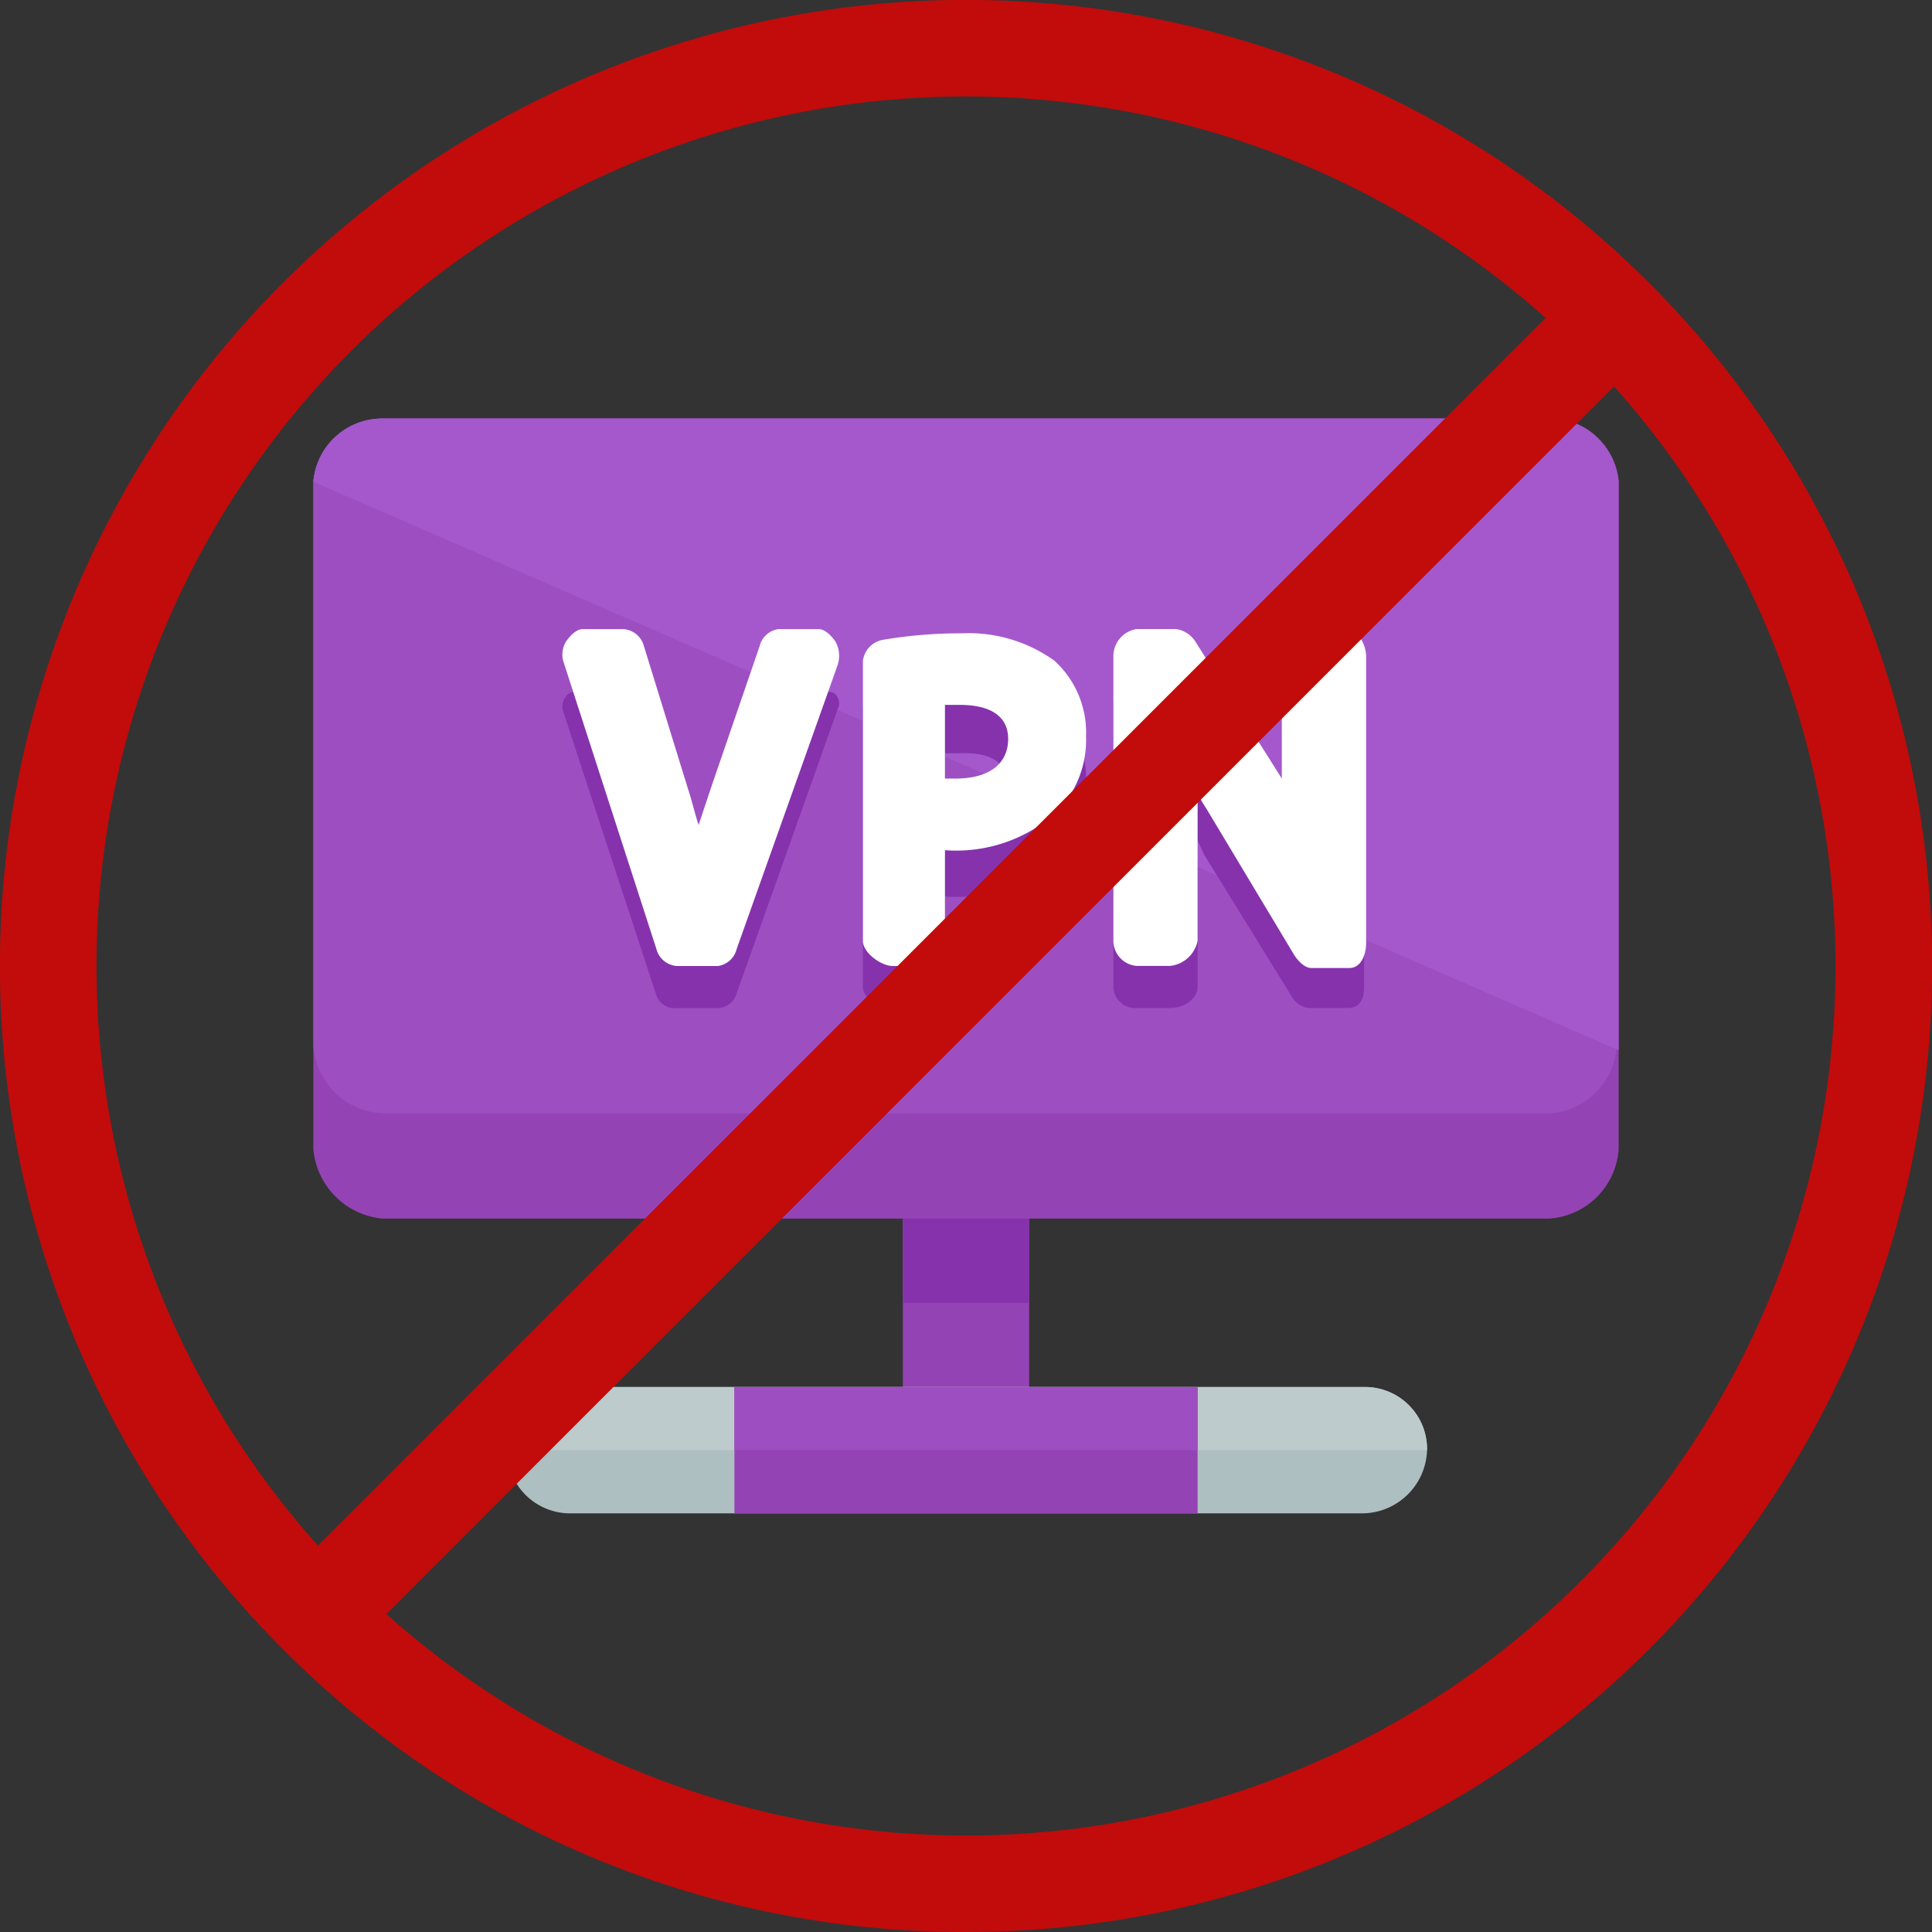 <svg xmlns="http://www.w3.org/2000/svg" width="80" height="80" viewBox="0 0 80 80">
    <rect x="0" y="0" width="80" height="80" fill="#333333" stroke="none"/>
    <defs>
        <style>
            .cls-1{fill:#9443b5}.cls-2{fill:#8632ad}.cls-5{fill:#9d4fc1}.cls-7{fill:#fff}
        </style>
    </defs>
    <g id="No_VPN_icon" transform="translate(-963 -298.001)">
        <g id="vpn-svgrepo-com" transform="translate(975.975 275.333)">
            <path id="Path_1705" data-name="Path 1705" class="cls-1" d="M226.615 294.836c-.872-.087-1.744-.262-2.615-.436v13.774a2.615 2.615 0 0 0 5.231 0V294.4c-.872.174-1.744.349-2.616.436z" transform="translate(-199.59 -226.677)"/>
            <path id="Path_1706" data-name="Path 1706" class="cls-2" d="M226.615 294.836c-.872-.087-1.744-.262-2.615-.436v8.892h5.231V294.4c-.872.174-1.744.349-2.615.436z" transform="translate(-199.59 -226.677)"/>
            <path id="Path_1707" data-name="Path 1707" d="M108.994 413.231H76.215a2.615 2.615 0 1 1 0-5.231h32.866a2.569 2.569 0 0 1 2.615 2.615 2.7 2.7 0 0 1-2.702 2.616z" transform="translate(-65.58 -327.898)" style="fill:#aebfc1"/>
            <path id="Path_1708" data-name="Path 1708" d="M73.6 410.615A2.569 2.569 0 0 1 76.215 408h32.866a2.569 2.569 0 0 1 2.615 2.615" transform="translate(-65.58 -327.898)" style="fill:#becbcc"/>
            <path id="Path_1709" data-name="Path 1709" class="cls-1" d="M54.051 70.251a3.094 3.094 0 0 1-2.877 2.877H2.877A3.167 3.167 0 0 1 0 70.251V42.615A2.858 2.858 0 0 1 2.877 40h48.21a2.881 2.881 0 0 1 2.964 2.615z"/>
            <path id="Path_1710" data-name="Path 1710" class="cls-5" d="M51.174 40H2.877A2.858 2.858 0 0 0 0 42.615v23.364a3.012 3.012 0 0 0 2.877 2.79h48.21a2.947 2.947 0 0 0 2.877-2.79V42.615A2.719 2.719 0 0 0 51.174 40z"/>
            <path id="Path_1711" data-name="Path 1711" d="M54.051 66.154V42.615A2.858 2.858 0 0 0 51.174 40H2.877A2.858 2.858 0 0 0 0 42.615" style="fill:#a458cc"/>
            <path id="Rectangle_948" data-name="Rectangle 948" class="cls-1" transform="translate(17.436 80.102)" d="M0 0h19.179v5.231H0z"/>
            <path id="Rectangle_949" data-name="Rectangle 949" class="cls-5" transform="translate(17.436 80.102)" d="M0 0h19.179v2.615H0z"/>
            <g id="Group_948" data-name="Group 948" transform="translate(10.317 50.81)">
                <path id="Path_1712" data-name="Path 1712" class="cls-2" d="M105.28 143.822h-1.656c-.349 0-.7 0-.785.349l-2.005 5.754c-.174.523-.349.959-.523 1.482-.174-.523-.262-1.046-.436-1.569l-1.831-5.579c-.087-.349-.436-.436-.872-.436h-1.656c-.262 0-.523-.087-.7.174a.683.683 0 0 0-.087.7l3.836 11.682a.805.805 0 0 0 .872.523h1.663a.837.837 0 0 0 .785-.61l4.185-11.769a.537.537 0 0 0-.087-.61c-.183-.178-.441-.091-.703-.091z" transform="translate(-94.675 -143.299)"/>
                <path id="Path_1713" data-name="Path 1713" class="cls-2" d="M212.9 139.2a19.331 19.331 0 0 0-3.226.262 1.016 1.016 0 0 0-.872.872v11.595c0 .523.785.872 1.22.872h1.478c.523 0 .7-.349.7-.872v-3.749a6.218 6.218 0 0 0 4.62-1.569 4.27 4.27 0 0 0 1.221-3.138 4.016 4.016 0 0 0-1.308-3.138 6.09 6.09 0 0 0-3.833-1.135zm1.918 4.446c0 1.046-.785 1.656-2.179 1.656h-.439v-3.051h.61c1.918-.087 2.005.959 2.005 1.395z" transform="translate(-196.363 -139.2)"/>
                <path id="Path_1714" data-name="Path 1714" class="cls-2" d="M313.764 143.822h-1.395c-.523 0-.523 0-.523.436v4.882c0 .436-.174.785-.174 1.133-.087-.174-.349-.436-.436-.61l-3.836-5.754c-.174-.174-.523-.087-.785-.087h-1.656c-.523 0-.959 0-.959.436v11.769a.9.9 0 0 0 .959.872h1.395c.523 0 1.133-.349 1.133-.872v-5.057c0-.436-.174-.872-.174-1.308a8.1 8.1 0 0 1 .436.872l3.662 5.928a.889.889 0 0 0 .7.436h1.569c.523 0 .7-.349.7-.872v-11.768c.081-.436-.18-.436-.616-.436z" transform="translate(-281.189 -143.299)"/>
            </g>
            <g id="Group_949" data-name="Group 949" transform="translate(10.317 48.718)">
                <path id="Path_1715" data-name="Path 1715" class="cls-7" d="M105.28 120h-1.656a.927.927 0 0 0-.785.7l-2.005 5.841-.523 1.569c-.174-.523-.262-.959-.436-1.482l-1.83-5.928a.939.939 0 0 0-.872-.7h-1.657c-.262 0-.523.262-.7.523a1.032 1.032 0 0 0-.087.872l3.836 11.856a.939.939 0 0 0 .872.7h1.663a.927.927 0 0 0 .785-.7l4.185-11.769a1.235 1.235 0 0 0-.087-.959c-.183-.261-.441-.523-.703-.523z" transform="translate(-94.675 -120)"/>
                <path id="Path_1716" data-name="Path 1716" class="cls-7" d="M212.9 121.6a19.334 19.334 0 0 0-3.226.262 1.016 1.016 0 0 0-.872.872v11.595c0 .523.785 1.046 1.22 1.046h1.478c.523 0 .7-.61.7-1.046v-3.749a6.218 6.218 0 0 0 4.62-1.569 4.27 4.27 0 0 0 1.221-3.138 4.016 4.016 0 0 0-1.308-3.138 6.09 6.09 0 0 0-3.833-1.135zm1.918 4.359c0 1.046-.785 1.656-2.179 1.656h-.439v-3.051h.61c1.918 0 2.005 1.046 2.005 1.395z" transform="translate(-196.363 -121.426)"/>
                <path id="Path_1717" data-name="Path 1717" class="cls-7" d="M313.59 120h-1.831c-.523 0-.785.61-.785 1.133v5.056l-3.574-5.667a1.161 1.161 0 0 0-.785-.523h-1.656a1.134 1.134 0 0 0-.959 1.133V132.9a1.047 1.047 0 0 0 .959 1.046h1.395a1.3 1.3 0 0 0 1.133-1.046v-6.1a5 5 0 0 0 .349.61l3.661 6.1c.174.262.436.523.7.523h1.569c.523 0 .7-.61.7-1.046v-11.854c-.005-.523-.353-1.133-.876-1.133z" transform="translate(-281.189 -120)"/>
            </g>
        </g>
        <g id="forbidden-svgrepo-com" transform="translate(963 298.001)">
            <path id="Path_1704" data-name="Path 1704" d="M40 80a40 40 0 0 0 28.287-68.287 40 40 0 0 0-56.574 56.574A39.746 39.746 0 0 0 40 80zm25.465-14.535A36.013 36.013 0 0 1 16 66.835L66.835 16a36.013 36.013 0 0 1-1.37 49.462zm-50.93-50.93A36.013 36.013 0 0 1 64 13.165L13.165 64a36.013 36.013 0 0 1 1.37-49.462z" style="fill:#c20b0b"/>
        </g>
    </g>
</svg>
